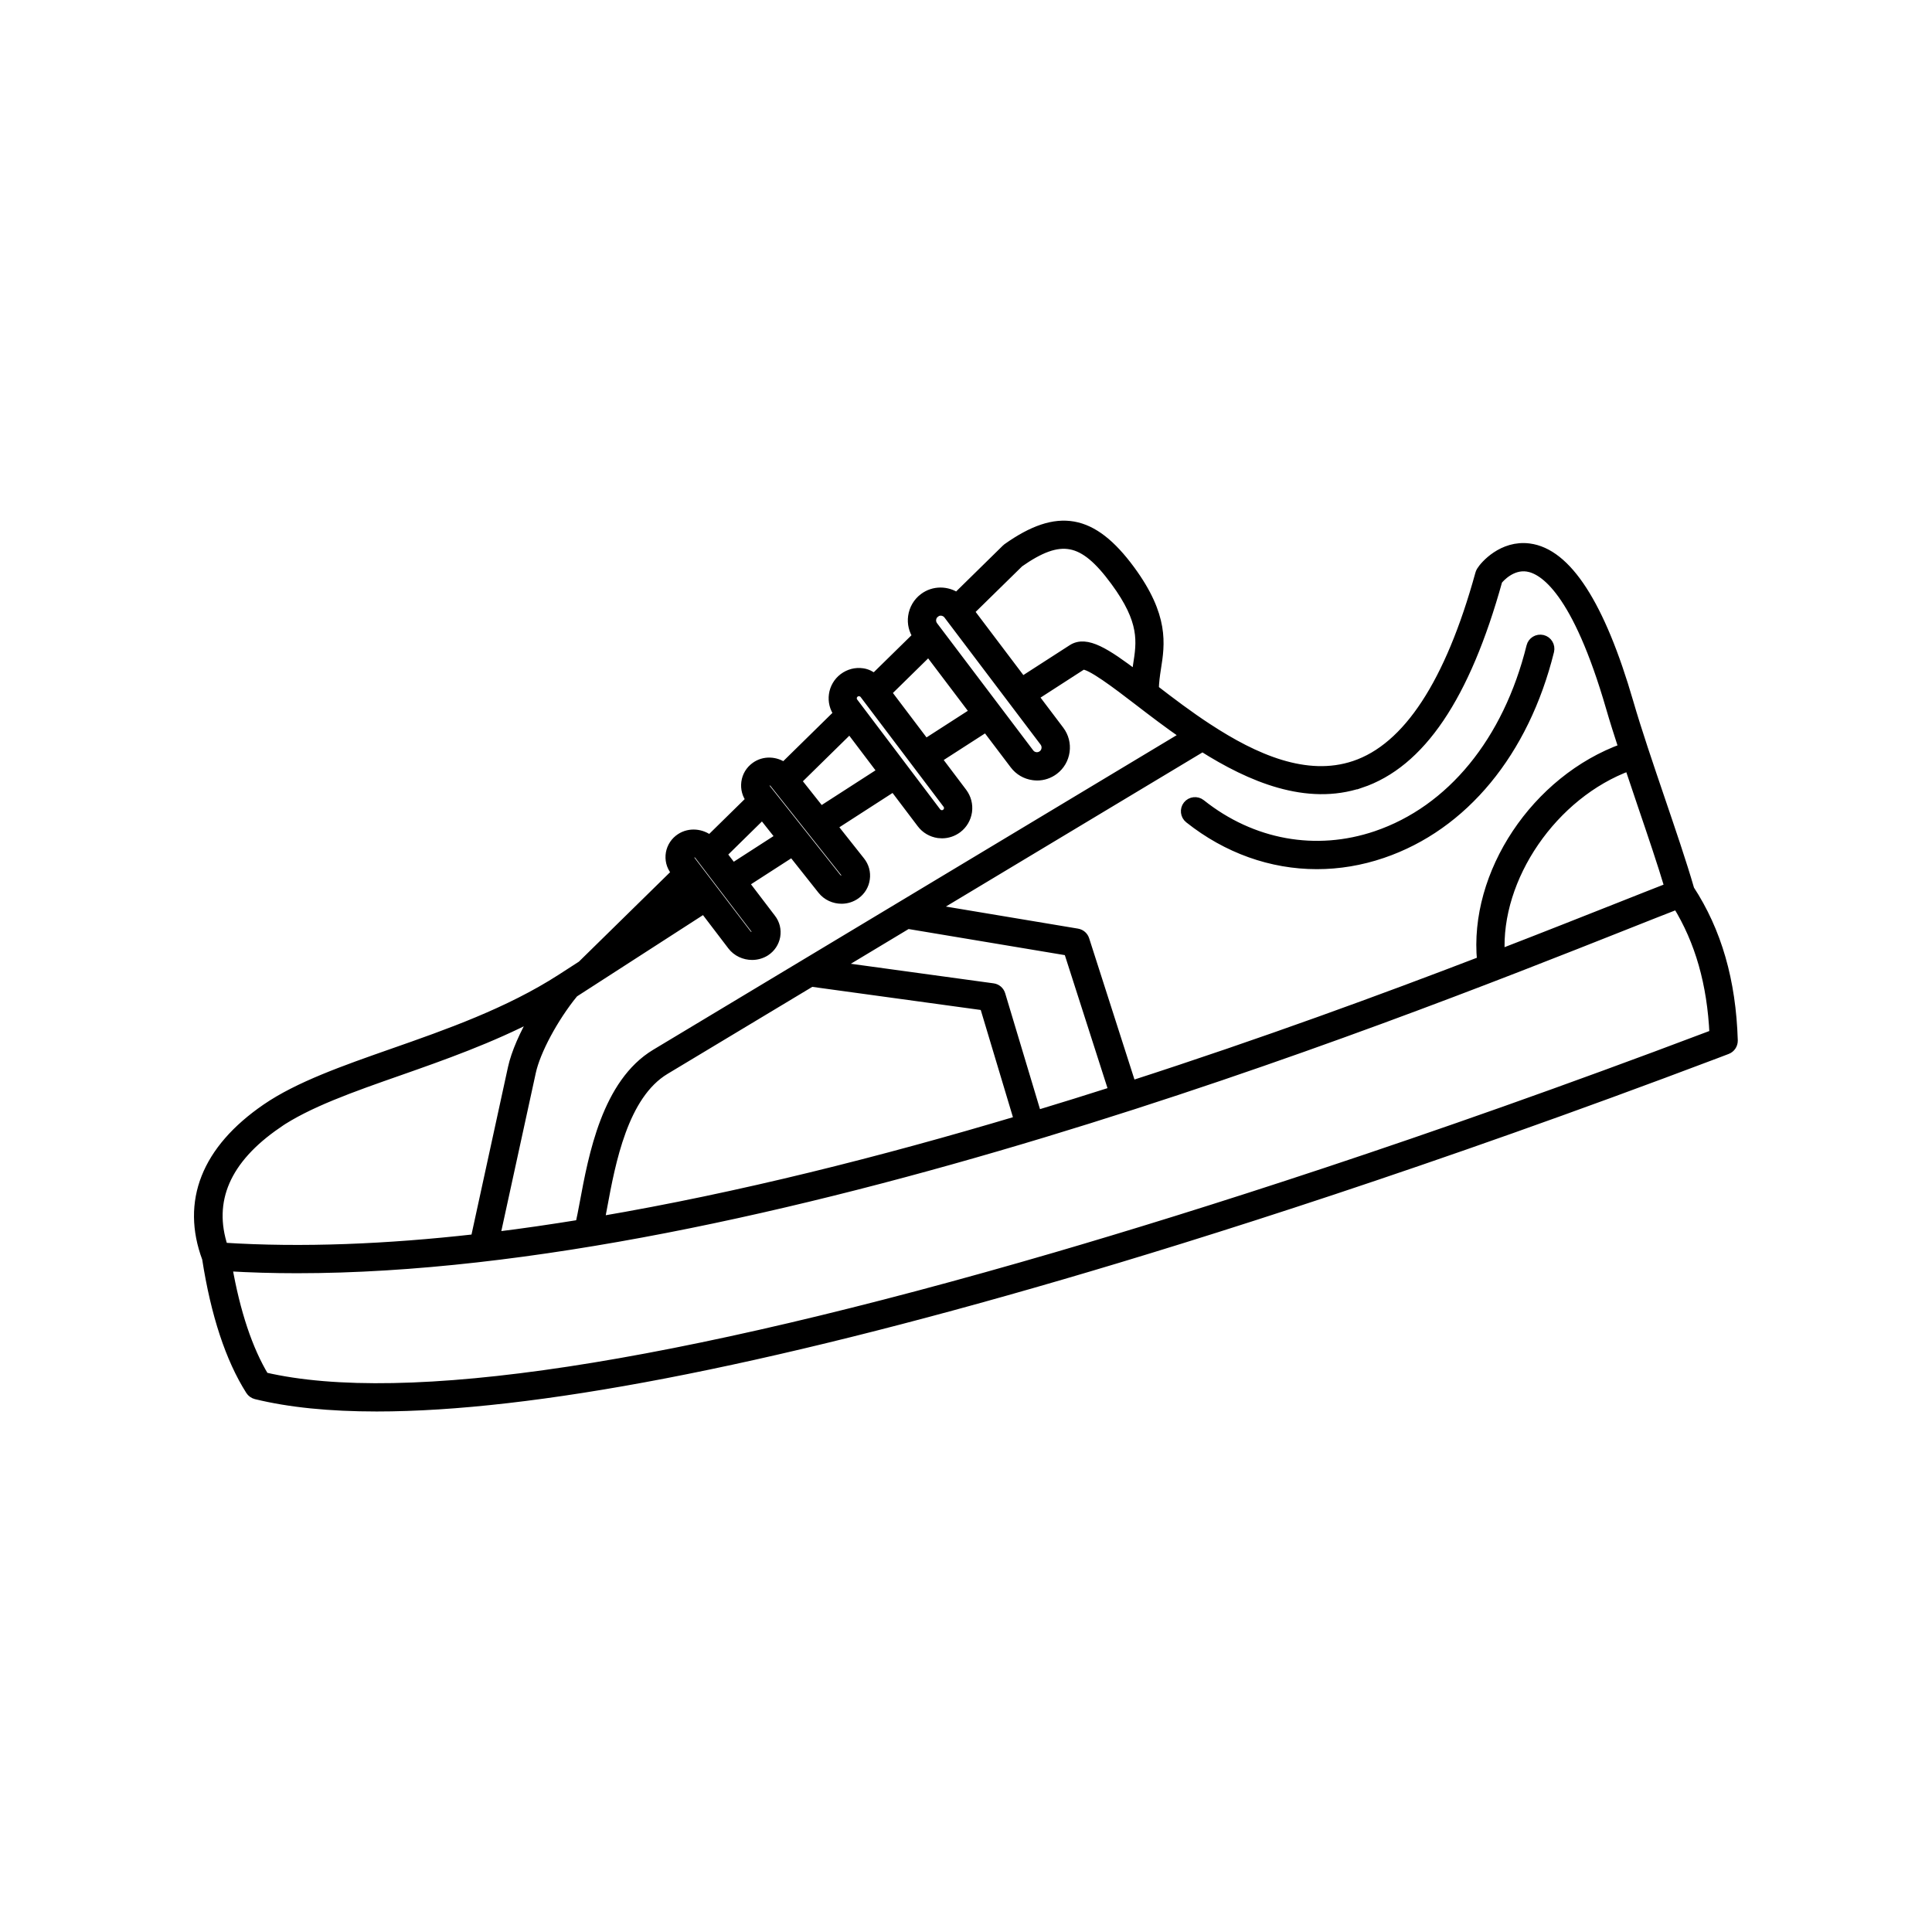 <?xml version="1.0" encoding="UTF-8"?> <svg xmlns="http://www.w3.org/2000/svg" viewBox="0 0 100 100" fill-rule="evenodd"><path d="m87.445 46.027c-0.402-1.383-0.949-2.984-1.527-4.684-0.582-1.715-1.188-3.488-1.625-4.996-1.465-5.039-3.195-7.719-5.148-7.969-1.367-0.176-2.305 0.898-2.481 1.195-0.027 0.047-0.047 0.098-0.059 0.145-1.562 5.656-3.746 8.988-6.496 9.91-2.504 0.84-5.188-0.355-7.578-1.918-0.008-0.004-0.012-0.008-0.02-0.012-0.992-0.648-1.93-1.359-2.781-2.016 0.008-0.371 0.055-0.723 0.113-1.09 0.199-1.258 0.422-2.684-1.344-5.086-1.965-2.668-3.746-2.988-6.359-1.137-0.02 0.016-0.039 0.031-0.059 0.051l-2.555 2.508c-0.504-0.352-1.195-0.367-1.711 0.023-0.309 0.234-0.508 0.574-0.562 0.961-0.051 0.359 0.039 0.715 0.238 1.012l-2.238 2.195c-0.18-0.141-0.383-0.25-0.613-0.281-0.352-0.051-0.695 0.043-0.977 0.254-0.578 0.438-0.695 1.266-0.258 1.844l-2.828 2.777c-0.43-0.312-1.027-0.348-1.473-0.023-0.27 0.195-0.441 0.48-0.484 0.805-0.043 0.324 0.043 0.641 0.246 0.902l-2.129 2.09c-0.422-0.344-1.035-0.41-1.504-0.105-0.277 0.18-0.461 0.457-0.52 0.781-0.055 0.324 0.023 0.648 0.227 0.91l0.074 0.098-4.894 4.801-1.059 0.684c-2.731 1.762-5.918 2.879-8.73 3.863-2.508 0.879-4.875 1.711-6.547 2.859-3.113 2.137-4.168 4.82-3.074 7.754 0.449 2.891 1.207 5.188 2.25 6.832 0.066 0.105 0.172 0.18 0.293 0.211 1.723 0.422 3.805 0.633 6.246 0.633 8.027 0 19.91-2.285 35.465-6.828 7.191-2.098 18.898-5.789 33.836-11.438 0.25-0.094 0.445-0.168 0.586-0.223 0.191-0.07 0.316-0.258 0.312-0.465-0.094-3.082-0.832-5.644-2.258-7.824zm-1.031-0.09c-0.734 0.285-1.617 0.637-2.625 1.035-1.711 0.676-3.785 1.5-6.152 2.414-0.23-3.961 2.734-8.293 6.695-9.742 0.223 0.668 0.449 1.34 0.676 2.008 0.527 1.547 1.02 3.004 1.406 4.285zm-15.996-5.398c3.102-1.039 5.426-4.477 7.098-10.504 0.125-0.156 0.723-0.82 1.539-0.699 0.859 0.129 2.566 1.242 4.316 7.277 0.191 0.664 0.422 1.383 0.66 2.117-4.523 1.629-7.766 6.496-7.328 11.012-5.047 1.938-11.297 4.238-18.145 6.449l-2.422-7.551c-0.055-0.172-0.199-0.297-0.379-0.328l-7.508-1.254 13.992-8.406c2.5 1.586 5.406 2.812 8.176 1.883zm-40.762 10.871 6.789-4.379 1.453 1.906c0.246 0.324 0.637 0.5 1.031 0.5 0.238 0 0.48-0.066 0.688-0.199 0.277-0.18 0.461-0.457 0.52-0.781 0.055-0.324-0.023-0.648-0.227-0.91l-1.402-1.84 2.5-1.613 1.555 1.961c0.246 0.309 0.617 0.473 0.996 0.473 0.258 0 0.512-0.078 0.73-0.234 0.27-0.195 0.441-0.48 0.484-0.805 0.047-0.324-0.043-0.648-0.25-0.906l-1.445-1.824 3.18-2.051 1.445 1.91c0.211 0.281 0.523 0.461 0.871 0.512 0.062 0.008 0.125 0.012 0.184 0.012 0.285 0 0.562-0.094 0.793-0.266 0.281-0.211 0.461-0.523 0.512-0.871 0.047-0.352-0.043-0.695-0.254-0.977l-1.324-1.754 2.559-1.648 1.473 1.945c0.234 0.309 0.574 0.508 0.961 0.562 0.07 0.008 0.137 0.016 0.203 0.016 0.312 0 0.617-0.102 0.871-0.293 0.309-0.234 0.508-0.574 0.562-0.961 0.055-0.387-0.047-0.77-0.277-1.078l-1.34-1.773 2.523-1.629c0.367-0.094 1.828 1.027 2.894 1.844 0.73 0.562 1.559 1.195 2.449 1.809l-27.422 16.48c-2.535 1.523-3.231 5.266-3.691 7.742-0.078 0.422-0.148 0.777-0.219 1.09-1.48 0.238-2.949 0.457-4.402 0.633l1.859-8.527c0.238-1.098 1.152-2.801 2.184-4.074zm10.75-8.074-2.484 1.602-0.559-0.73 2.098-2.062 0.941 1.188zm5.269-3.398-3.199 2.062-1.254-1.582 2.766-2.715 1.688 2.231zm4.781-3.082-2.559 1.648-2.012-2.66 2.184-2.144zm-19.277 25.613c0.43-2.309 1.078-5.797 3.242-7.098l7.57-4.551 8.965 1.23 1.785 5.945c-7.035 2.102-14.469 3.984-21.707 5.215 0.047-0.23 0.094-0.477 0.141-0.746zm22.484-4.746-1.875-6.242c-0.055-0.18-0.207-0.312-0.395-0.336l-8.09-1.109 3.676-2.211 8.328 1.391 2.332 7.269c-1.309 0.418-2.637 0.832-3.981 1.238zm-0.938-28.59c2.172-1.527 3.348-1.305 5 0.945 1.531 2.078 1.363 3.141 1.168 4.367-0.027 0.176-0.051 0.359-0.074 0.543-1.578-1.195-2.59-1.852-3.316-1.383l-2.594 1.672-2.742-3.629 2.562-2.512zm-4.332 2.582c0.09-0.066 0.191-0.098 0.297-0.098 0.148 0 0.297 0.066 0.395 0.195l4.977 6.582c0.078 0.105 0.113 0.234 0.094 0.367-0.02 0.133-0.086 0.246-0.191 0.324-0.105 0.078-0.234 0.113-0.363 0.094-0.133-0.02-0.246-0.086-0.324-0.191l-4.977-6.582c-0.078-0.105-0.113-0.234-0.094-0.363 0.02-0.133 0.086-0.246 0.191-0.324zm-4.152 4.141c0.062-0.047 0.137-0.07 0.215-0.07 0.016 0 0.035 0 0.051 0.004 0.098 0.012 0.18 0.062 0.238 0.137l4.293 5.68c0.121 0.156 0.09 0.383-0.07 0.504-0.156 0.121-0.383 0.09-0.504-0.07l-4.293-5.68c-0.121-0.156-0.09-0.383 0.07-0.504zm-4.578 4.609c0.051-0.035 0.109-0.055 0.172-0.055 0.09 0 0.184 0.039 0.238 0.109l3.691 4.656c0.043 0.051 0.059 0.117 0.051 0.18-0.008 0.062-0.043 0.117-0.098 0.156-0.125 0.09-0.316 0.062-0.41-0.059l-3.691-4.656c-0.043-0.051-0.059-0.117-0.051-0.18 0.008-0.062 0.043-0.117 0.098-0.156zm-3.906 3.711c0.051-0.031 0.109-0.047 0.168-0.047 0.102 0 0.203 0.043 0.262 0.125l2.953 3.875c0.051 0.066 0.051 0.125 0.043 0.168-0.008 0.039-0.027 0.094-0.098 0.141-0.133 0.086-0.336 0.051-0.43-0.074l-2.953-3.875c-0.051-0.066-0.051-0.125-0.043-0.168 0.008-0.039 0.027-0.094 0.098-0.141zm-0.152 1.758 0.254 0.336-1.734 1.117zm-21.27 12.23c1.566-1.074 3.875-1.887 6.32-2.742 2.25-0.789 4.734-1.668 7.066-2.887-0.578 0.98-1.016 1.977-1.184 2.75l-1.926 8.844c-4.566 0.516-8.977 0.703-13.059 0.441-0.801-2.418 0.121-4.574 2.785-6.402zm74.129-4.527c-14.91 5.637-26.59 9.316-33.762 11.414-19.945 5.824-33.746 7.918-41.023 6.227-0.852-1.41-1.496-3.336-1.914-5.731 1.18 0.07 2.383 0.105 3.609 0.105 23.887 0 56.176-12.793 68.773-17.789 1.023-0.406 1.93-0.766 2.668-1.051 1.168 1.891 1.797 4.098 1.918 6.727-0.082 0.031-0.168 0.062-0.266 0.102zm-17.223-10.379c3.879-1.32 6.801-4.887 8.016-9.793 0.062-0.258 0.324-0.414 0.582-0.352 0.258 0.062 0.414 0.324 0.352 0.582-1.297 5.231-4.445 9.047-8.637 10.473-1.121 0.383-2.262 0.57-3.394 0.57-2.344 0-4.641-0.809-6.606-2.371-0.207-0.164-0.242-0.469-0.078-0.676 0.164-0.207 0.469-0.242 0.676-0.078 2.648 2.109 5.961 2.707 9.09 1.645z" stroke-width="0.5" stroke="black"></path></svg> 